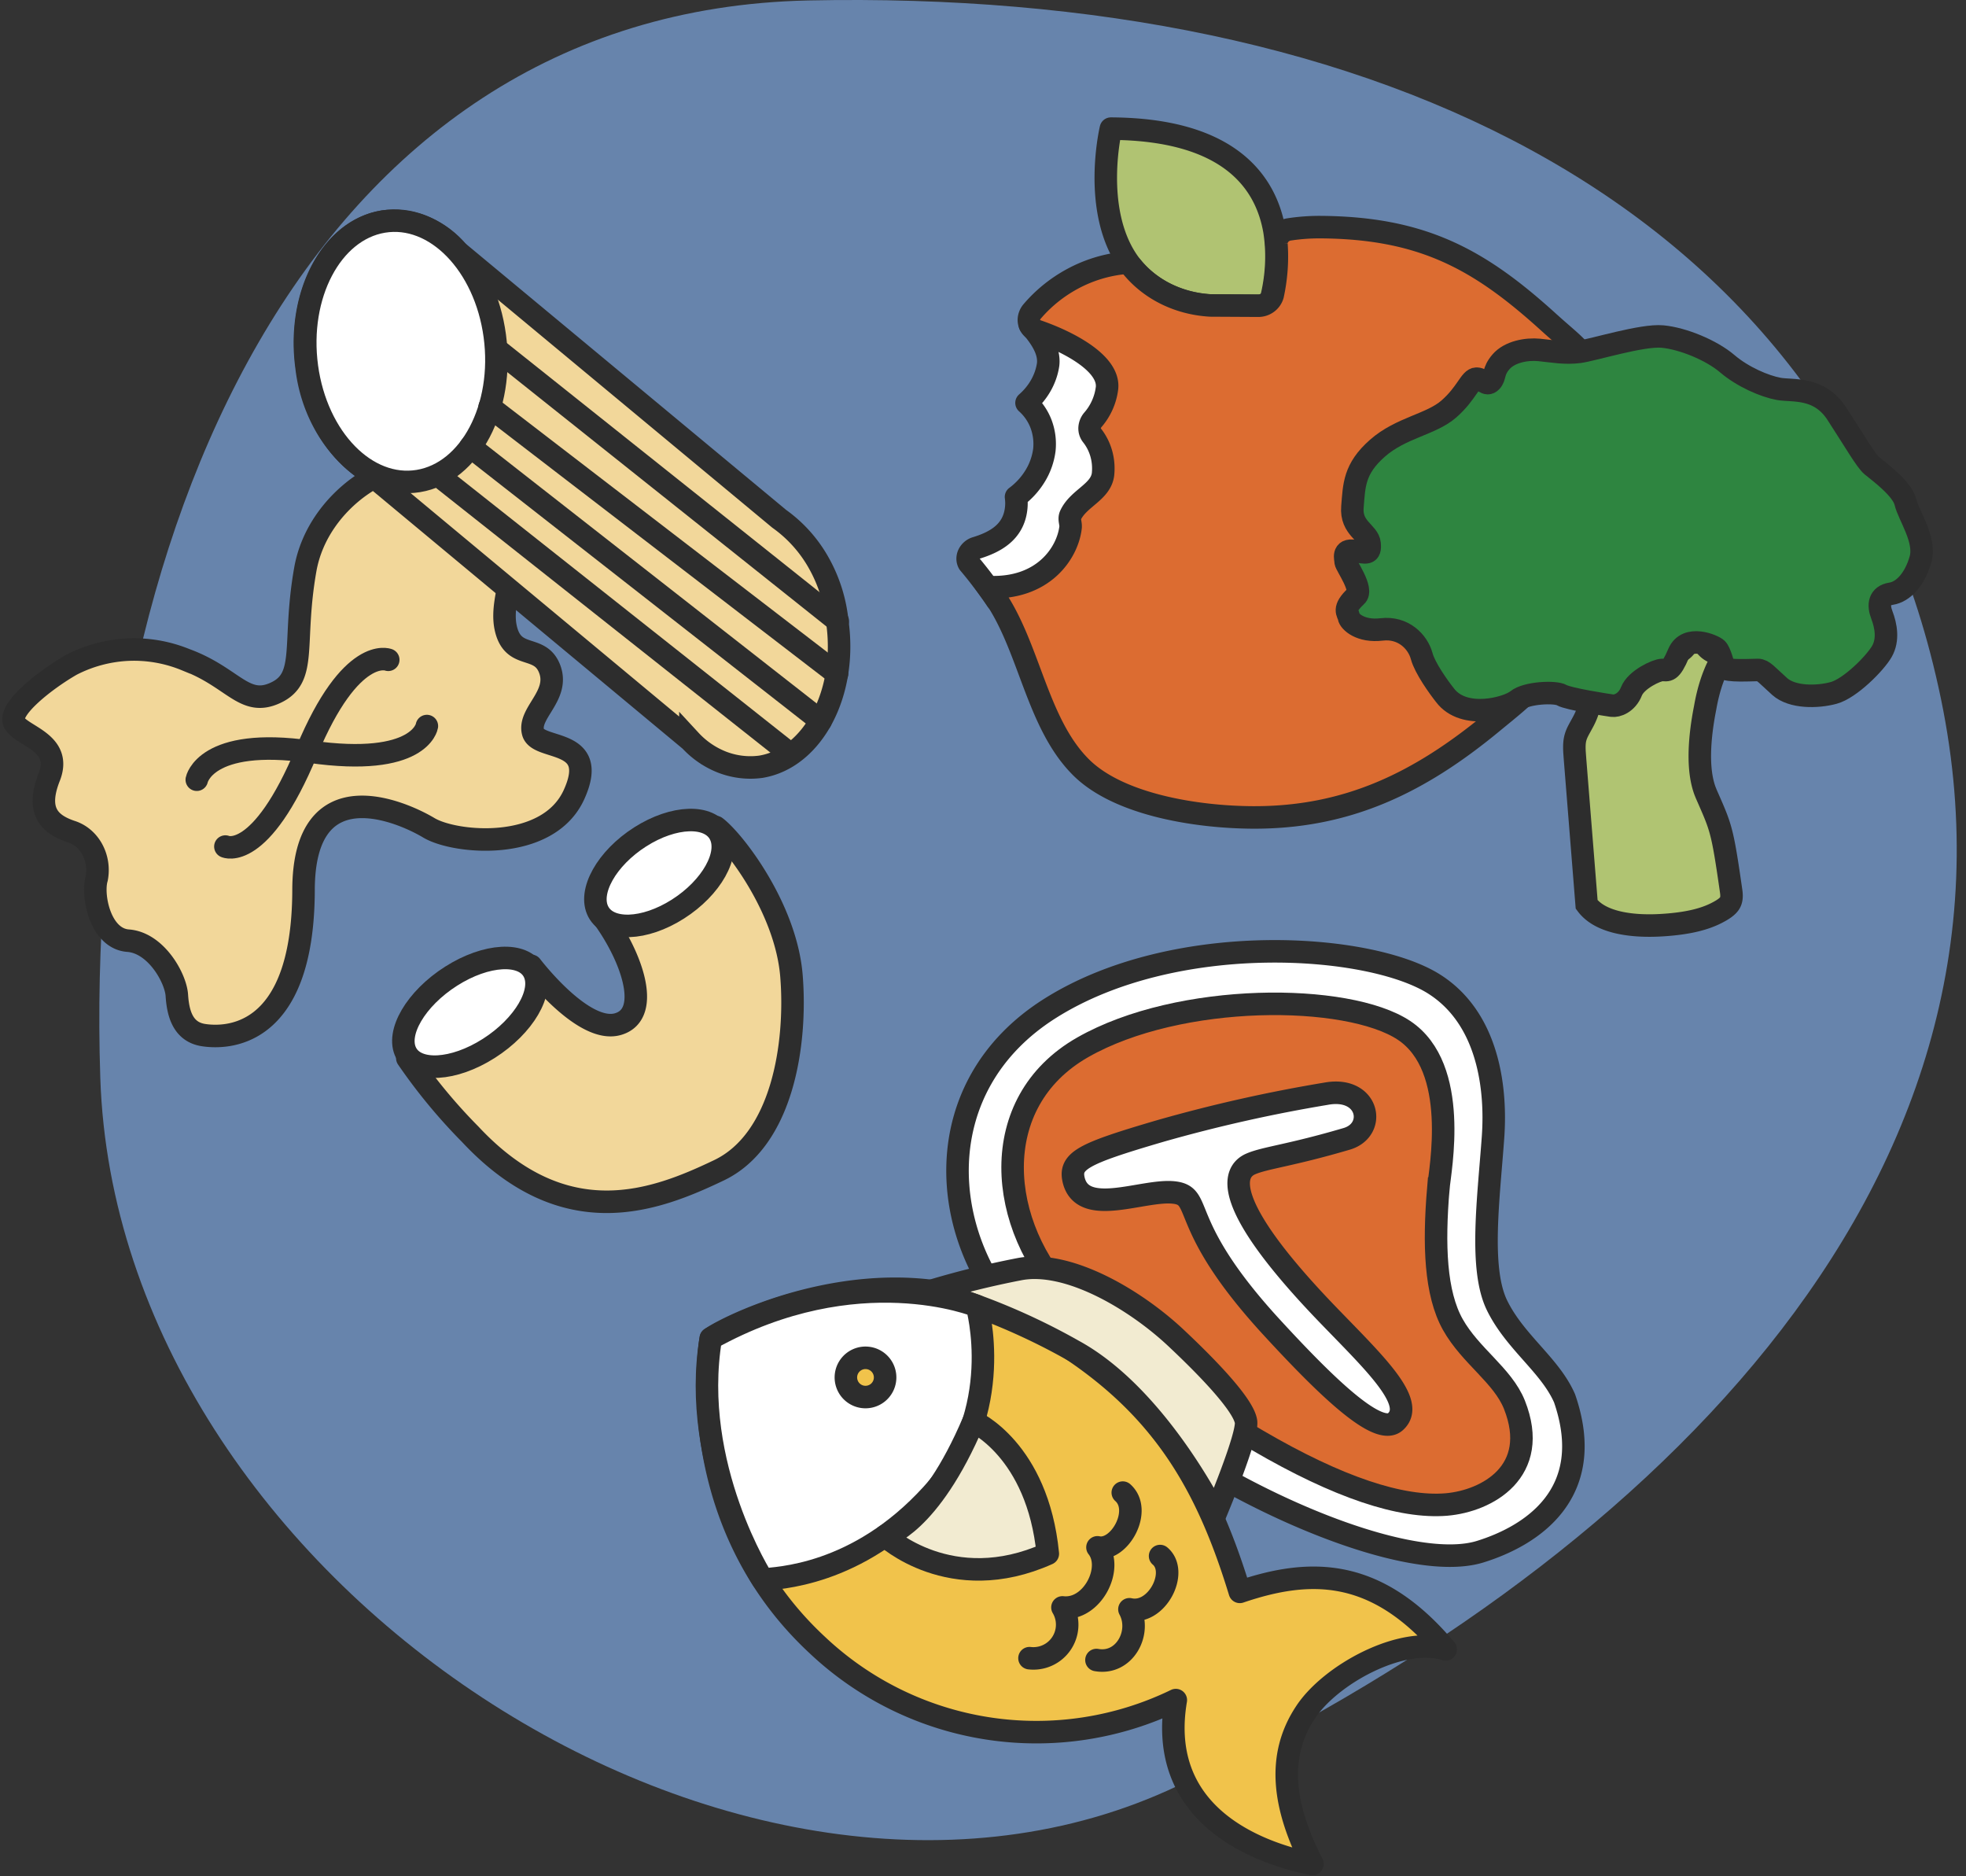 <svg xmlns="http://www.w3.org/2000/svg" width="131" height="125" fill="none"><rect width="100%" height="100%" fill="#333333" stroke="none"/><path fill="#6784AC" d="M78.455 118.978c30.309-14.359 57.676-39.553 50.881-72.4C122.541 13.732 91.749-.77 53.843.031 20.318.756 5.498 36.051 6.683 71.806c1.11 33.527 42.868 60.862 71.772 47.172"/><path fill="#B0C372" stroke="#2D2D2D" stroke-linecap="round" stroke-linejoin="round" stroke-width="1.5" d="m84.576 20.377-3.874-.021a7.6 7.6 0 0 1-3.152-.843c-.952-.5-1.76-1.2-2.37-2.054-2.45-3.5-1.158-8.89-1.158-8.89 7.974.043 10.357 3.628 10.902 6.835.252 1.626.133 3.32-.348 4.973"/><path fill="#fff" stroke="#2D2D2D" stroke-linecap="round" stroke-linejoin="round" stroke-width="1.5" d="M66.417 39.982a28 28 0 0 0-1.86-2.462.6.6 0 0 1-.08-.28.7.7 0 0 1 .059-.297.812.812 0 0 1 .461-.424c1.299-.392 2.53-1.051 2.711-2.633a3 3 0 0 0-.008-.783 4.9 4.9 0 0 0 1.278-1.4 4.4 4.4 0 0 0 .61-1.724 3.8 3.8 0 0 0-.218-1.731 3.6 3.6 0 0 0-.97-1.408c.785-.682 1.3-1.597 1.44-2.562.114-.994-.596-1.907-1.212-2.639 0 0 2.747-2.163 5.96.917 3.215 3.08-.014 15.37-3.598 16.737-3.584 1.368-4.573.689-4.573.689"/><path fill="#DC6C31" stroke="#2D2D2D" stroke-miterlimit="10" stroke-width="1.5" d="M71.335 35.135c.03-.267-.118-.534-.016-.784.515-1.164 2.042-1.556 2.18-2.77.093-.952-.172-1.87-.745-2.588a.74.74 0 0 1-.15-.506.9.9 0 0 1 .218-.52 3.96 3.96 0 0 0 .94-2.102c.19-1.652-2.56-3.1-4.683-3.825a.8.8 0 0 1-.32-.203.74.74 0 0 1-.178-.328.8.8 0 0 1 0-.385.9.9 0 0 1 .18-.362 9.4 9.4 0 0 1 2.676-2.17 9.2 9.2 0 0 1 3.253-1.05.87.87 0 0 1 .443.045.74.74 0 0 1 .336.257c1.25 1.486 3.11 2.384 5.185 2.504l3.166.017a1 1 0 0 0 .614-.188.97.97 0 0 0 .37-.52c.244-1.127.328-2.266.249-3.383a.8.8 0 0 1 .042-.336 1 1 0 0 1 .175-.308 1.02 1.02 0 0 1 .62-.346 13.4 13.4 0 0 1 2.054-.154c6.835.037 10.632 2.141 15.264 6.35 1.992 1.804 2.415 1.814 3.476 4.562.476 1.458.7 3.003.666 4.578l-.571 4.995a23.9 23.9 0 0 1-2.694 7.036c-1.692 3.124-2.007 3.319-4.621 5.459-4.865 4.024-9.686 6.38-16.008 6.345-3.686-.02-8.975-.831-11.483-3.399-2.918-2.961-3.386-8.048-5.776-11.429-.119-.173-.254-.346-.38-.52 3.715.185 5.325-2.29 5.518-3.972Z"/><path fill="#B0C472" stroke="#2D2D2D" stroke-width="1.5" d="m112.993 42.064.021.01c.191.088.249.164.274.202.051.077.053.114.14.34.077.2.216.498.558.719.261.168.578.247.938.28a6.4 6.4 0 0 0-.648 1.198c-.406.97-.585 1.93-.652 2.307-.035.19-.233 1.133-.32 2.243-.079 1.015-.077 2.298.307 3.328l.081.203c.516 1.174.768 1.731.976 2.517.213.8.381 1.844.685 3.967v.001c.063.44-.012.66-.117.814-.127.185-.384.395-.917.657l-.001.001c-.949.47-2.108.67-3.3.761h-.001c-1.081.085-2.231.062-3.221-.172-.924-.218-1.638-.603-2.073-1.188l-.382-4.77-.397-4.96v-.002l-.03-.415c-.021-.39-.013-.712.076-1.007l.001-.003c.094-.32.267-.581.515-1.049.333-.626.557-1.414.512-2.163a3 3 0 0 0-.028-.256q.205.033.408.06c.384.05.77.088 1.116.097.33.01.693-.003.998-.09.47-.133.791-.416 1.024-.68.114-.129.216-.265.303-.382.093-.125.17-.23.255-.336.164-.205.324-.366.526-.49.198-.12.476-.23.9-.27h.002c.302-.028.523-.182.661-.313.132-.127.229-.27.295-.38.069-.112.133-.235.185-.333.057-.106.104-.195.154-.277.062-.102.107-.156.132-.183q.017.004.044.014Z"/><path fill="#2E8540" stroke="#2D2D2D" stroke-width="1.5" d="M94.734 43.717c.21.782 1.12 2.055 1.547 2.593 1.262 1.68 4.19.85 4.809.34s2.547-.595 2.976-.34 3.047.659 3.356.701c.31.043.976-.17 1.286-.956.309-.787 1.69-1.424 2.047-1.424s.548.191 1.095-1.105c.548-1.297 2.333-.51 2.547-.298.215.212.405.999.5 1.254.096.255 1.881.149 2.238.149s.619.361 1.452 1.105 2.5.723 3.595.425c1.095-.297 2.761-1.977 3.213-2.763.453-.787.262-1.743 0-2.423-.261-.68-.19-1.297.619-1.424.81-.128 1.572-.957 1.952-2.275.381-1.317-.785-2.911-.999-3.825-.215-.914-1.833-2.083-2.238-2.423s-1.143-1.637-2.333-3.465-2.952-1.488-3.88-1.658c-.929-.17-2.381-.786-3.428-1.679s-2.952-1.679-4.309-1.806c-1.357-.128-4.594.892-5.547 1.02-.952.127-1.809-.043-2.666-.128s-1.976.128-2.547.787-.357.999-.667 1.317c-.31.32-.523-.17-.952-.19-.428-.022-.666.977-1.857 2.018-1.19 1.042-3.19 1.233-4.76 2.615-1.572 1.381-1.548 2.487-1.667 3.91-.12 1.425 1.071 1.701 1.143 2.445.071.744-.215.616-1.024.489-.81-.128-.571.51-.571.722 0 .213 1.214 1.87.69 2.296-.928.871-.524 1.084-.476 1.382.047.297.762.999 2.19.828 1.428-.17 2.404.808 2.666 1.786Z"/><path fill="#fff" stroke="#2D2D2D" stroke-linecap="round" stroke-linejoin="round" stroke-width="1.5" d="M99.488 75.71c.101-1.506.375-7.433-3.93-10.156-4.305-2.722-17.274-3.608-25.57 1.61-8.298 5.219-7.49 15.277-2.038 20.933a55.3 55.3 0 0 0 14.462 10.87c6.223 3.339 12.88 5.434 16.216 4.402 3.335-1.032 7.836-3.815 5.622-10.219-.968-2.213-3.286-3.722-4.494-6.18s-.56-7.158-.268-11.26"/><path fill="#DC6C31" stroke="#2D2D2D" stroke-miterlimit="10" stroke-width="1.5" d="M95.84 79.174c.102-1.22 1.46-8.042-2.287-10.534-3.747-2.491-14.947-2.551-21.409 1.13-6.461 3.683-5.718 11.93-.834 16.898 4.884 4.967 8.893 7.174 12.496 9.293 5.373 3.134 9.558 4.512 12.572 4.265 2.706-.228 6.299-2.2 4.531-6.65-.783-1.953-2.93-3.25-4.1-5.335-1.172-2.085-1.285-5.307-.969-9.067Z"/><path fill="#fff" stroke="#2D2D2D" stroke-linecap="round" stroke-linejoin="round" stroke-width="1.5" d="M88.358 72.861c2.851-.527 3.424 2.408 1.37 3.008-3.79 1.115-5.435 1.254-6.391 1.671-1.211.528-2.026 2.606 5.124 10.025 3.058 3.173 5.967 5.876 4.512 7.153-1.113.98-4.408-2.126-8.301-6.367-6.272-6.85-4.429-8.674-6.438-8.908-2.01-.234-5.979 1.636-6.667-.74-.38-1.372.554-1.835 5.73-3.355a100 100 0 0 1 11.061-2.487"/><path fill="#F1C34B" stroke="#2D2D2D" stroke-linecap="round" stroke-linejoin="round" stroke-width="1.5" d="M47.361 89.163c1.345-.963 11.665-6.004 20.445-1.395 8.78 4.61 12.293 10.047 14.806 18.278 4.702-1.597 9.11-1.643 13.714 3.831-2.916-.925-7.693 1.676-9.342 4.206-1.979 2.99-1.43 6.37.468 10.094-4.716-.97-10.296-3.862-9.105-10.921a21.27 21.27 0 0 1-23.887-3.667c-9.23-8.565-7.099-20.426-7.099-20.426"/><path fill="#F2EBD1" stroke="#2D2D2D" stroke-linecap="round" stroke-linejoin="round" stroke-width="1.5" d="M62.022 86.004a60 60 0 0 1 5.886-1.452c3.243-.638 7.73 2.02 10.457 4.582s4.508 4.606 4.66 5.563c.15.956-2.045 6.168-2.045 6.168s-3.88-7.85-9.452-10.887a43.3 43.3 0 0 0-9.506-3.974"/><path fill="#fff" stroke="#2D2D2D" stroke-linecap="round" stroke-linejoin="round" stroke-width="1.5" d="M50.822 105.231c.904-.116 6.27-.182 11.277-5.69 5.007-5.507 3-12.535 3-12.535s-7.962-3.265-17.738 2.157c-1.407 8.496 3.461 16.068 3.461 16.068"/><path fill="#F1C34B" stroke="#2D2D2D" stroke-linecap="round" stroke-linejoin="round" stroke-width="1.5" d="M57.49 93.055a1.307 1.307 0 1 0 .3-2.596 1.307 1.307 0 0 0-.3 2.596"/><path fill="#F2EBD1" stroke="#2D2D2D" stroke-linecap="round" stroke-linejoin="round" stroke-width="1.5" d="M64.866 94.691s4.269 1.866 4.953 8.815c-6.47 2.904-10.835-1.179-10.835-1.179s2.942-.714 5.882-7.636"/><path stroke="#2D2D2D" stroke-linecap="round" stroke-linejoin="round" stroke-width="1.5" d="M74.814 99.434c1.334 1.184-.229 3.96-1.687 3.645 1.098 1.385-.35 4.231-2.333 4.002a2.249 2.249 0 0 1-2.196 3.382M77.3 103.659c1.265 1.069-.229 3.96-2.043 3.546.841 1.551-.332 3.719-2.197 3.381"/><path fill="#F2D79A" stroke="#2D2D2D" stroke-miterlimit="10" stroke-width="1.5" d="M12.386 43.953a9.1 9.1 0 0 0-3.847-.677 9.16 9.16 0 0 0-3.786 1.013c-1.716.983-4.307 3.004-3.787 3.886s3.218 1.302 2.318 3.577 0 3.15 1.436 3.64c.594.181 1.103.604 1.424 1.185.32.58.428 1.273.3 1.938-.337 1.12.224 4.013 2.089 4.15 1.865.136 3.177 2.494 3.25 3.64.075 1.147.372 2.43 1.767 2.649 1.394.218 6.642.382 6.675-9.638 0-8.192 6.602-5.216 8.351-4.169s7.93 1.62 9.671-2.212c1.742-3.831-2.4-2.885-2.731-4.159s1.758-2.42 1.122-4.177-2.475-.565-2.946-2.794c-.47-2.23 1.502-4.988-.569-5.461s-2.863.227-3.573-.91-.33-2.94-1.65-4.041-6.693 1.629-7.56 6.553c-.866 4.924.166 7.18-1.947 8.19-2.112 1.011-2.83-1.01-6.007-2.184Z"/><path stroke="#2D2D2D" stroke-linecap="round" stroke-linejoin="round" stroke-width="1.5" d="M13.112 51.943s.561-2.867 7.55-1.866c7.353 1.047 7.782-1.71 7.782-1.71"/><path stroke="#2D2D2D" stroke-linecap="round" stroke-linejoin="round" stroke-width="1.5" d="M25.87 43.954s-2.476-.992-5.422 6.07c-3.086 7.445-5.43 6.371-5.43 6.371"/><path fill="#F2D79A" stroke="#2D2D2D" stroke-miterlimit="10" stroke-width="1.5" d="M51.92 34.56 30.466 16.74a5.8 5.8 0 0 0-2.262-1.64 5.3 5.3 0 0 0-2.69-.335c-3.457.573-5.734 4.906-5.09 9.675.15 1.34.557 2.63 1.194 3.784a9.2 9.2 0 0 0 2.502 2.905l21.884 18.203a5.7 5.7 0 0 0 2.167 1.462c.813.303 1.677.4 2.528.285 3.458-.573 5.776-4.906 5.092-9.675a10 10 0 0 0-1.235-3.904 9 9 0 0 0-2.636-2.94Z"/><path fill="#fff" stroke="#2D2D2D" stroke-linecap="round" stroke-linejoin="round" stroke-width="1.5" d="M27.878 32.044c3.457-.569 5.736-4.899 5.091-9.671-.645-4.773-3.97-8.181-7.428-7.613-3.457.569-5.737 4.899-5.092 9.672.646 4.772 3.971 8.18 7.429 7.612"/><path stroke="#2D2D2D" stroke-linecap="round" stroke-linejoin="round" stroke-width="1.5" d="m33.09 23.266 22.734 18.111M32.628 27.106 55.774 44.89M31.349 29.765l23.336 18.257M29.591 31.975 52.4 50.023"/><path fill="#F2D79A" stroke="#2D2D2D" stroke-linecap="round" stroke-linejoin="round" stroke-width="1.5" d="M47.688 55.093c1.213.91 4.687 5.397 5.05 9.929s-.603 10.922-4.836 12.942-10.249 4.369-16.57-2.403a36.7 36.7 0 0 1-4.191-5.07c.825 0 8.251-6.152 8.251-6.152s3.45 4.551 5.777 3.887.907-4.687-1.263-7.49c1.766-2.221 7.782-5.643 7.782-5.643"/><path fill="#fff" stroke="#2D2D2D" stroke-linecap="round" stroke-linejoin="round" stroke-width="1.5" d="M45.175 60.558c2.238-1.425 3.489-3.656 2.794-4.984s-3.073-1.249-5.31.176c-2.238 1.425-3.49 3.657-2.794 4.984.695 1.328 3.072 1.25 5.31-.176M32.571 69.841c2.349-1.495 3.689-3.784 2.994-5.112-.695-1.327-3.162-1.191-5.51.304-2.349 1.495-3.69 3.784-2.994 5.112.695 1.327 3.162 1.191 5.51-.304"/></svg>